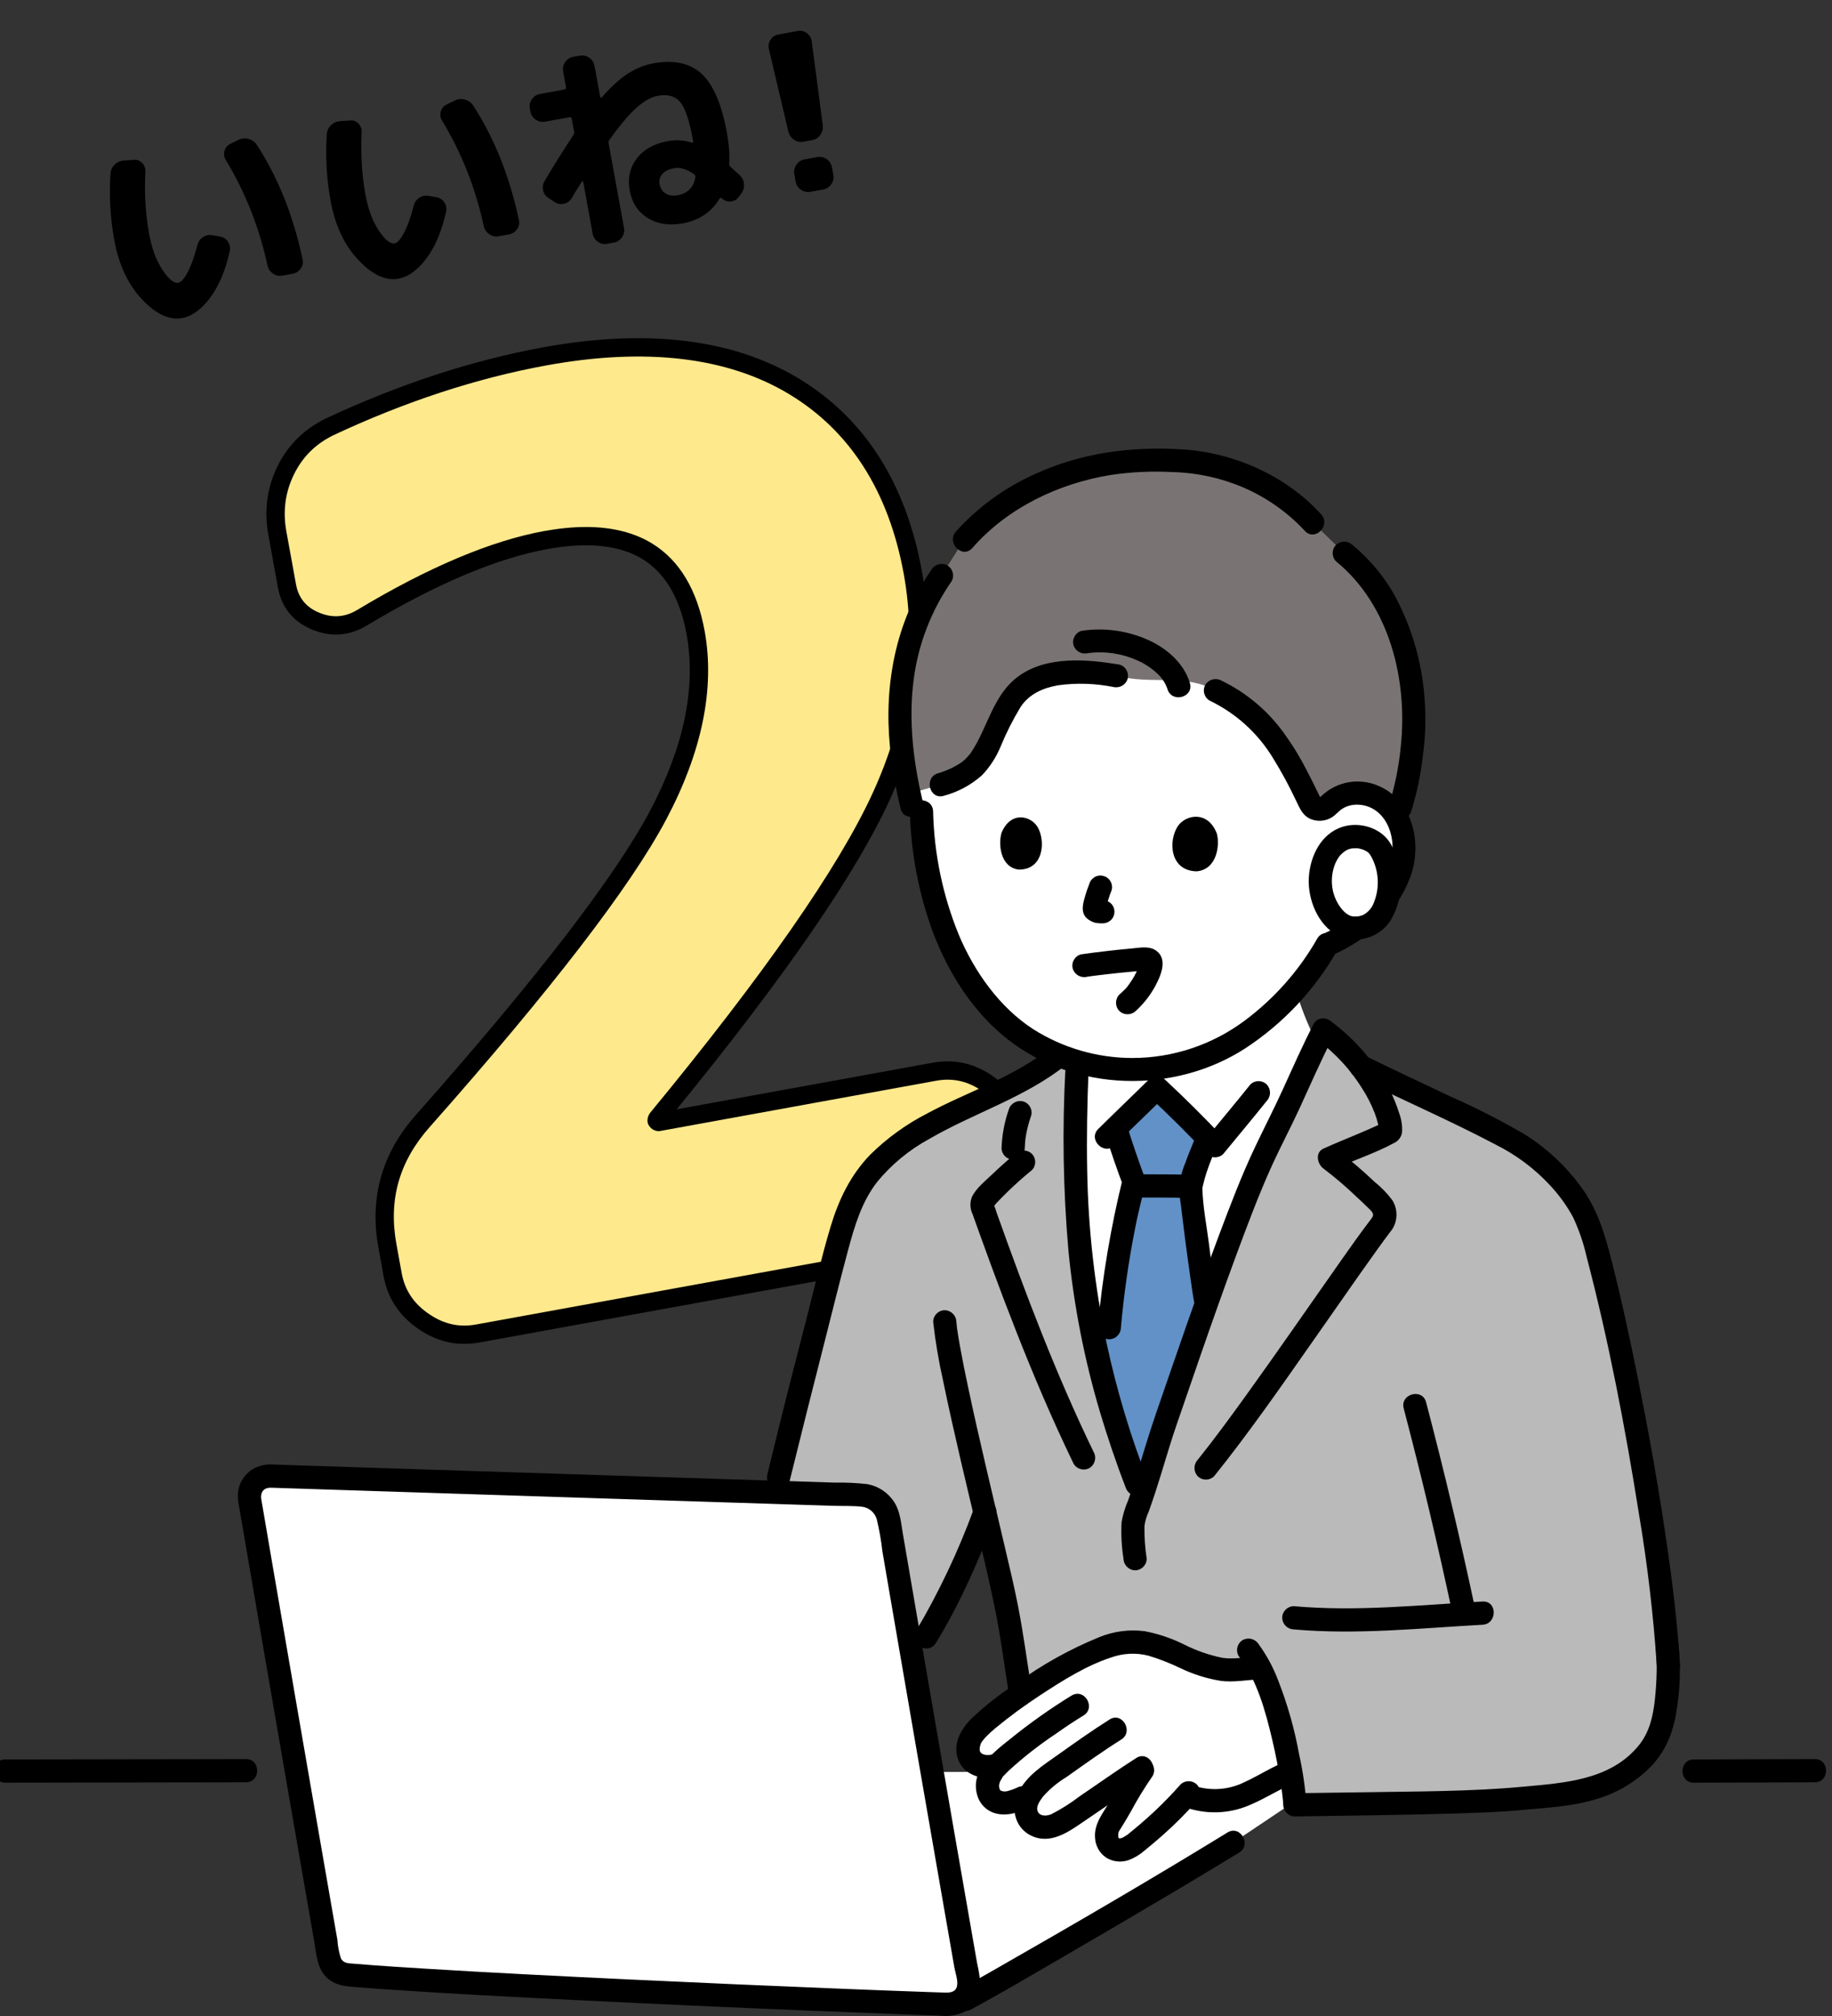 <svg width="100" height="110" viewBox="0 0 100 110" fill="none" xmlns="http://www.w3.org/2000/svg">
<rect x="0" y="0" width="100" height="110" fill="#333333" stroke="none"/>
<g clip-path="url(#clip0_180_4144)">
<path d="M9.939 17.354C9.24 17.483 8.507 17.139 7.746 16.327C6.985 15.515 6.482 14.442 6.24 13.112C6.021 11.909 5.951 10.698 6.031 9.479C6.043 9.282 6.121 9.114 6.263 8.979C6.404 8.844 6.575 8.77 6.777 8.758L7.308 8.721C7.484 8.707 7.634 8.762 7.759 8.891C7.884 9.018 7.943 9.172 7.935 9.352C7.876 10.557 7.947 11.696 8.14 12.766C8.285 13.561 8.529 14.215 8.87 14.727C9.21 15.237 9.499 15.471 9.735 15.428C9.883 15.401 10.055 15.209 10.245 14.854C10.436 14.497 10.612 14.002 10.774 13.374C10.823 13.186 10.924 13.042 11.081 12.938C11.237 12.836 11.407 12.801 11.593 12.834L11.995 12.906C12.188 12.937 12.337 13.029 12.442 13.185C12.547 13.339 12.581 13.509 12.542 13.697C12.31 14.748 11.954 15.595 11.474 16.24C10.994 16.883 10.482 17.257 9.939 17.354ZM14.603 14.493C14.15 12.405 13.388 10.483 12.322 8.725C12.228 8.571 12.207 8.407 12.256 8.231C12.305 8.055 12.412 7.928 12.576 7.848L13.014 7.635C13.186 7.547 13.366 7.528 13.559 7.578C13.75 7.629 13.903 7.732 14.012 7.892C15.176 9.681 16.01 11.769 16.518 14.156C16.559 14.338 16.524 14.504 16.414 14.656C16.303 14.812 16.156 14.906 15.976 14.937L15.41 15.041C15.228 15.074 15.06 15.037 14.902 14.926C14.742 14.819 14.642 14.672 14.603 14.492V14.493Z" fill="black"/>
<path d="M21.746 15.207C21.045 15.334 20.314 14.99 19.553 14.178C18.792 13.366 18.289 12.295 18.047 10.965C17.828 9.76 17.758 8.549 17.838 7.33C17.85 7.133 17.926 6.967 18.068 6.832C18.211 6.695 18.382 6.621 18.584 6.609L19.115 6.574C19.291 6.558 19.441 6.615 19.566 6.742C19.689 6.869 19.75 7.023 19.74 7.205C19.683 8.408 19.752 9.547 19.947 10.617C20.092 11.412 20.334 12.066 20.676 12.578C21.018 13.088 21.307 13.322 21.543 13.279C21.691 13.252 21.861 13.06 22.053 12.705C22.245 12.35 22.42 11.855 22.582 11.225C22.631 11.037 22.732 10.893 22.889 10.791C23.045 10.687 23.215 10.652 23.401 10.686L23.803 10.758C23.996 10.789 24.145 10.881 24.25 11.037C24.355 11.191 24.389 11.363 24.35 11.549C24.118 12.6 23.762 13.447 23.282 14.092C22.802 14.737 22.289 15.108 21.746 15.207ZM26.408 12.346C25.955 10.256 25.195 8.334 24.127 6.576C24.035 6.424 24.012 6.258 24.063 6.082C24.112 5.906 24.219 5.779 24.383 5.699L24.821 5.488C24.993 5.4 25.173 5.379 25.366 5.431C25.557 5.48 25.708 5.585 25.819 5.743C26.983 7.532 27.817 9.622 28.325 12.009C28.366 12.189 28.331 12.355 28.221 12.509C28.11 12.663 27.963 12.757 27.783 12.79L27.217 12.892C27.035 12.925 26.865 12.888 26.709 12.777C26.549 12.67 26.449 12.524 26.408 12.346Z" fill="black"/>
<path d="M29.718 9.891C30.265 8.969 30.793 8.129 31.297 7.37C31.335 7.315 31.349 7.257 31.337 7.192L31.209 6.485C31.197 6.413 31.154 6.383 31.081 6.397L29.75 6.639C29.567 6.672 29.399 6.633 29.239 6.524C29.081 6.415 28.985 6.27 28.953 6.09L28.922 5.912C28.889 5.73 28.927 5.562 29.037 5.408C29.148 5.254 29.293 5.16 29.474 5.127L30.808 4.885C30.878 4.873 30.909 4.83 30.896 4.76L30.738 3.899C30.707 3.717 30.742 3.549 30.848 3.391C30.953 3.233 31.098 3.137 31.277 3.104L31.654 3.036C31.837 3.003 32.007 3.042 32.164 3.151C32.322 3.262 32.419 3.407 32.452 3.587L32.761 5.286C32.764 5.304 32.775 5.315 32.791 5.325C32.809 5.335 32.825 5.333 32.84 5.323C33.358 4.731 33.84 4.294 34.283 4.011C34.728 3.726 35.191 3.54 35.67 3.454C36.779 3.251 37.654 3.442 38.294 4.024C38.932 4.608 39.395 5.69 39.684 7.272C39.795 7.885 39.834 8.444 39.806 8.946C39.801 9.012 39.824 9.065 39.87 9.104C40.133 9.342 40.303 9.493 40.382 9.559C40.52 9.698 40.596 9.86 40.611 10.049C40.624 10.238 40.574 10.412 40.455 10.57L40.318 10.754C40.214 10.895 40.069 10.975 39.886 10.992C39.702 11.008 39.544 10.955 39.416 10.832L39.401 10.811C39.359 10.77 39.316 10.782 39.273 10.848C38.828 11.578 38.157 12.026 37.26 12.19C36.52 12.325 35.885 12.225 35.353 11.895C34.821 11.565 34.495 11.065 34.373 10.397C34.252 9.729 34.38 9.145 34.757 8.651C35.133 8.155 35.697 7.839 36.444 7.702C36.901 7.62 37.34 7.645 37.764 7.78C37.782 7.794 37.8 7.792 37.818 7.776C37.837 7.76 37.84 7.741 37.837 7.717L37.818 7.612C37.629 6.565 37.395 5.882 37.124 5.561C36.849 5.241 36.441 5.129 35.898 5.229C35.55 5.291 35.172 5.502 34.763 5.862C34.352 6.222 33.852 6.811 33.261 7.635C33.221 7.692 33.209 7.75 33.221 7.813L34.063 12.442C34.096 12.622 34.057 12.792 33.949 12.95C33.837 13.108 33.693 13.204 33.511 13.237L33.133 13.305C32.953 13.338 32.785 13.299 32.632 13.19C32.477 13.079 32.383 12.934 32.35 12.752L31.834 9.92C31.832 9.902 31.823 9.893 31.805 9.887C31.788 9.883 31.774 9.889 31.761 9.908C31.709 9.99 31.622 10.133 31.494 10.334C31.369 10.535 31.271 10.697 31.206 10.814C31.111 10.97 30.974 11.07 30.79 11.115C30.608 11.16 30.438 11.133 30.282 11.031L29.962 10.82C29.797 10.72 29.692 10.58 29.649 10.402C29.605 10.222 29.628 10.052 29.72 9.89L29.718 9.891ZM37.959 9.659C37.965 9.61 37.944 9.561 37.897 9.513C37.495 9.228 37.127 9.117 36.797 9.177C36.505 9.23 36.291 9.335 36.154 9.493C36.014 9.653 35.965 9.839 36.005 10.052C36.047 10.279 36.156 10.448 36.336 10.558C36.514 10.669 36.728 10.701 36.98 10.656C37.539 10.554 37.865 10.222 37.959 9.66L37.959 9.659Z" fill="black"/>
<path d="M43.854 7.732C43.665 7.767 43.493 7.73 43.34 7.625C43.188 7.518 43.084 7.373 43.035 7.186L41.969 2.672C41.928 2.492 41.959 2.324 42.061 2.168C42.163 2.01 42.303 1.916 42.485 1.883L43.547 1.69C43.729 1.657 43.893 1.696 44.043 1.807C44.193 1.918 44.281 2.065 44.307 2.246L44.912 6.844C44.93 7.037 44.885 7.209 44.775 7.364C44.664 7.518 44.513 7.614 44.326 7.647L43.853 7.733L43.854 7.732ZM44.616 8.57C44.798 8.537 44.968 8.574 45.126 8.685C45.282 8.792 45.378 8.939 45.411 9.121L45.489 9.545C45.52 9.727 45.483 9.897 45.374 10.055C45.265 10.211 45.12 10.307 44.938 10.34L44.231 10.469C44.049 10.502 43.879 10.463 43.721 10.356C43.563 10.247 43.467 10.1 43.434 9.918L43.356 9.494C43.325 9.312 43.362 9.142 43.473 8.986C43.58 8.826 43.727 8.732 43.909 8.699L44.616 8.57Z" fill="black"/>
<path d="M26.072 72.76C25.015 72.953 24.027 72.731 23.105 72.09C22.181 71.453 21.625 70.606 21.431 69.549L21.144 67.967C20.675 65.395 21.33 63.117 23.103 61.135C29.714 53.67 33.98 48.127 35.908 44.504C37.834 40.881 38.521 37.553 37.97 34.524C37.2 30.299 34.476 28.614 29.792 29.467C26.944 29.985 23.597 31.399 19.749 33.711C18.935 34.193 18.093 34.25 17.22 33.887C16.349 33.524 15.827 32.883 15.661 31.965L15.134 29.072C14.917 27.879 15.068 26.748 15.585 25.681C16.102 24.614 16.907 23.818 17.995 23.286C21.972 21.425 25.891 20.143 29.747 19.44C35.302 18.43 39.823 18.971 43.311 21.063C46.797 23.157 48.967 26.543 49.821 31.227C50.555 35.268 49.981 39.344 48.096 43.459C46.213 47.572 42.143 53.424 35.887 61.012C35.848 61.067 35.834 61.117 35.842 61.162C35.85 61.209 35.877 61.226 35.924 61.219L51.006 58.475C52.063 58.284 53.039 58.508 53.94 59.151C54.84 59.796 55.385 60.643 55.579 61.7L55.866 63.284C56.059 64.341 55.846 65.327 55.231 66.245C54.616 67.165 53.78 67.718 52.723 67.911L26.071 72.759L26.072 72.76Z" fill="#FFE98D"/>
<path d="M25.348 73.327C24.459 73.327 23.612 73.051 22.821 72.5C21.792 71.791 21.158 70.828 20.94 69.639L20.653 68.056C20.158 65.338 20.857 62.897 22.731 60.802C29.279 53.409 33.564 47.846 35.467 44.269C37.329 40.765 38.007 37.516 37.479 34.614C37.123 32.656 36.318 31.278 35.087 30.516C33.839 29.745 32.09 29.556 29.883 29.959C27.107 30.463 23.784 31.87 20.008 34.14C19.054 34.705 18.054 34.774 17.029 34.349C15.993 33.916 15.368 33.145 15.171 32.054L14.644 29.162C14.409 27.867 14.575 26.622 15.137 25.463C15.701 24.302 16.59 23.418 17.778 22.838C21.779 20.965 25.774 19.658 29.66 18.949C35.309 17.922 39.992 18.488 43.571 20.636C47.171 22.797 49.439 26.331 50.316 31.139C51.065 35.264 50.472 39.48 48.554 43.669C46.729 47.655 42.822 53.325 36.935 60.529L50.919 57.984C52.107 57.77 53.224 58.025 54.232 58.745C55.237 59.465 55.856 60.429 56.073 61.611L56.36 63.196C56.576 64.377 56.337 65.497 55.648 66.524C54.96 67.553 54.006 68.185 52.815 68.404L26.163 73.252C25.889 73.302 25.616 73.327 25.349 73.327H25.348ZM31.978 28.754C33.414 28.754 34.631 29.059 35.613 29.666C37.095 30.582 38.053 32.187 38.464 34.434C39.032 37.564 38.321 41.031 36.351 44.739C34.411 48.386 30.08 54.014 23.479 61.467C21.796 63.349 21.195 65.446 21.638 67.878L21.925 69.461C22.095 70.391 22.574 71.117 23.391 71.679C24.207 72.248 25.057 72.44 25.984 72.269L52.636 67.421C53.565 67.251 54.279 66.776 54.818 65.969C55.365 65.155 55.547 64.307 55.377 63.376L55.09 61.791C54.92 60.86 54.449 60.131 53.652 59.56C52.86 58.997 52.026 58.801 51.098 58.97L36.017 61.714C35.888 61.742 35.708 61.68 35.598 61.603C35.489 61.526 35.374 61.379 35.352 61.248C35.322 61.073 35.368 60.887 35.483 60.725C41.705 53.178 45.789 47.309 47.644 43.255C49.476 39.255 50.044 35.239 49.332 31.32C48.51 26.807 46.398 23.502 43.057 21.495C39.693 19.476 35.244 18.952 29.84 19.935C26.038 20.628 22.125 21.909 18.21 23.742C17.221 24.224 16.508 24.932 16.038 25.902C15.569 26.866 15.433 27.903 15.629 28.984L16.156 31.877C16.291 32.623 16.703 33.13 17.415 33.427C18.142 33.731 18.823 33.684 19.497 33.282C23.374 30.952 26.809 29.503 29.705 28.976C30.515 28.829 31.273 28.755 31.979 28.755L31.978 28.754Z" fill="black"/>
<path d="M72.639 43.823C73.365 43.114 74.613 43.112 75.441 43.699C76.257 44.333 76.707 45.329 76.643 46.361C76.567 47.38 76.191 48.354 75.561 49.159C74.753 50.223 73.674 51.049 72.437 51.552C71.679 52.894 70.711 54.106 69.57 55.142C68.294 56.385 66.75 57.32 65.057 57.875C63.11 58.481 61.031 58.523 59.061 57.995C58 57.718 56.988 57.279 56.062 56.694C54.995 55.981 54.071 55.074 53.337 54.021C52.417 52.769 51.712 51.372 51.252 49.888C50.815 48.543 50.526 47.155 50.391 45.748C50.302 44.974 50.264 44.316 50.247 43.831C50.247 43.831 48.987 35.649 59.857 35.097C72.313 34.466 72.641 43.824 72.641 43.824L72.639 43.823Z" fill="white"/>
<path d="M72.638 43.823C73.365 43.114 74.612 43.112 75.441 43.699C75.767 43.934 76.037 44.24 76.23 44.594C76.817 43.301 77.194 40.536 77.177 39.303C77.136 36.159 76.2 32.454 73.371 30.18L71.668 28.517C69.831 26.573 67.338 25.378 64.672 25.163C62.233 25.003 58.62 25.024 54.889 27.486C54.039 28.024 53.276 28.688 52.626 29.455L51.394 31.4C49.176 34.571 48.577 38.517 49.623 43.314C50.444 43.076 51.358 42.809 51.358 42.809C53.66 42.102 53.712 41.047 54.612 39.257C54.922 38.643 55.222 38.001 55.812 37.526C57.066 36.511 59.169 36.574 60.94 36.875C62.876 37.374 64.695 36.737 66.343 37.68C66.968 37.955 67.547 38.324 68.059 38.776C69.591 40.03 70.433 41.566 71.534 43.87C71.695 44.152 72.052 44.251 72.335 44.091C72.401 44.053 72.46 44.003 72.507 43.942" fill="#797473"/>
<path d="M91.068 90.873C90.701 84.317 88.545 73.537 87.309 68.765C87 67.572 86.694 66.368 85.971 65.371C85.002 63.945 83.687 62.788 82.149 62.008C80.083 60.902 76.763 59.421 74.287 58.195C74.275 58.178 74.261 58.16 74.247 58.142C73.672 57.408 72.998 56.758 72.244 56.209C71.365 57.886 70.372 60.337 69.289 62.432C67.654 65.596 64.456 75.152 63.628 77.53C63.186 78.801 62.849 80.073 62.371 81.503L62.054 80.989C61.271 78.96 60.614 76.884 60.085 74.774C59.467 72.233 59.053 69.647 58.849 67.04C58.66 64.005 58.645 60.962 58.806 57.925C58.449 57.821 58.12 57.706 57.824 57.589C54.569 60.269 49.208 60.932 46.87 64.853C46.313 65.79 46.009 66.856 45.716 67.907C45.501 68.678 43.806 75.4 43.592 76.168L42.295 81.43C44.275 81.493 45.911 81.544 46.993 81.576C47.746 81.599 48.378 82.15 48.504 82.892C48.923 85.344 49.349 87.828 49.792 90.4C51.184 88.678 52.913 84.718 53.757 82.525C54.388 85.2 54.938 87.525 55.057 88.346C55.224 89.483 55.522 91.257 55.712 92.458H69.391C70.053 94.408 70.486 96.429 70.682 98.479C72.011 98.459 80.771 98.362 82.775 98.158C84.356 97.997 85.978 97.961 87.46 97.387C88.942 96.813 90.295 95.677 90.721 94.146C91.044 92.708 91.137 91.227 90.996 89.76" fill="#BABABA"/>
<path d="M67.956 56.453C67.068 57.072 66.09 57.551 65.056 57.874C63.109 58.48 61.03 58.522 59.06 57.994C58.974 57.971 58.889 57.948 58.806 57.923C58.646 60.96 58.661 64.004 58.85 67.039C59.054 69.647 59.466 72.233 60.084 74.775C60.613 76.885 61.27 78.96 62.053 80.99L62.335 81.611C62.833 80.138 63.175 78.833 63.628 77.531C64.456 75.153 67.653 65.597 69.289 62.433C70.232 60.609 71.106 58.516 71.895 56.899C71.863 56.854 71.835 56.806 71.81 56.757C71.364 55.864 70.999 54.933 70.718 53.975C70.358 54.386 69.975 54.775 69.57 55.142C69.062 55.614 68.523 56.052 67.957 56.452L67.956 56.453Z" fill="white"/>
<path d="M63.696 59.875C63.515 59.703 63.332 59.531 63.149 59.361C62.35 60.153 61.665 60.804 60.908 61.546L60.977 61.805C61.211 62.558 61.642 63.794 61.896 64.475C61.696 65.325 61.454 66.255 61.315 67.049C60.965 68.833 60.711 70.634 60.552 72.445L59.606 72.542C59.75 73.268 59.91 74.007 60.085 74.775C60.614 76.885 61.271 78.96 62.054 80.99L62.318 81.668C62.826 80.171 63.171 78.85 63.631 77.532C64.005 76.457 64.864 73.916 65.843 71.16L65.832 71.067C65.617 70.031 64.993 65.105 64.995 64.779C65.21 63.728 65.48 63.195 65.919 62.09C65.196 61.335 64.455 60.596 63.696 59.875Z" fill="#6191C7"/>
<path d="M0.289 97.269C1.757 97.269 3.226 97.267 4.694 97.262L11.658 97.251C12.248 97.251 12.837 97.251 13.426 97.248C14.241 97.248 14.243 95.981 13.426 95.981C11.908 95.981 10.39 95.983 8.872 95.988L1.949 95.999C1.395 95.999 0.841 95.999 0.286 96.002C-0.529 96.002 -0.531 97.269 0.286 97.269H0.289Z" fill="black"/>
<path d="M50.879 96.688C51.492 100.229 52.146 103.987 52.862 108.086L53.035 108.904C55.394 107.598 63.326 102.987 67.322 100.534C67.322 100.534 69.09 99.346 70.669 98.29C70.64 97.955 70.566 97.358 70.439 96.623L50.879 96.687V96.688Z" fill="white"/>
<path d="M53.906 97.506C53.906 97.475 53.904 97.445 53.906 97.415C53.913 97.112 54.028 96.822 54.23 96.597L54.464 96.3L54.16 96.364C53.707 96.473 53.233 96.297 52.962 95.918C52.74 95.591 52.88 95.039 52.978 94.841C53.138 94.574 53.336 94.332 53.567 94.123C53.834 93.859 54.99 92.975 55.291 92.756C56.491 91.88 57.76 91.102 59.084 90.428C60.158 89.882 61.362 89.396 62.536 89.649C64.035 89.974 64.762 90.636 66.25 91C67.298 91.258 67.886 91.02 68.768 90.997C69.633 92.664 70.176 95.055 70.455 96.705L70.272 96.76C69.895 96.918 68.943 97.509 67.847 97.963C66.859 98.37 65.75 98.365 64.765 97.95C63.905 98.906 62.965 99.786 61.954 100.582C61.766 100.733 61.143 101.191 60.634 100.76C60.3 100.477 60.378 99.829 60.543 99.577C61.336 98.361 61.673 97.459 62.551 96.338C61.096 97.242 59.697 98.3 58.249 99.218C57.778 99.516 57.385 99.775 56.836 99.679C56.325 99.598 55.958 99.143 55.986 98.627C56.015 98.361 56.112 98.106 56.268 97.888L55.832 98.09C55.566 98.227 55.28 98.322 54.985 98.371C54.679 98.417 54.368 98.325 54.135 98.121C53.994 97.946 53.914 97.731 53.907 97.506H53.906Z" fill="white"/>
<path d="M90.384 89.927C90.371 89.836 90.386 89.953 90.387 89.964C90.391 90.014 90.397 90.063 90.401 90.113C90.41 90.219 90.416 90.327 90.421 90.434C90.432 90.687 90.433 90.941 90.429 91.195C90.42 91.707 90.388 92.22 90.332 92.729C90.234 93.626 90.045 94.497 89.467 95.217C87.926 97.135 85.391 97.281 83.13 97.49C80.24 97.757 77.316 97.744 74.416 97.792C73.171 97.812 71.926 97.828 70.68 97.845L71.313 98.478C71.25 97.559 71.118 96.645 70.917 95.746C70.667 94.359 70.282 92.999 69.768 91.687C69.503 90.984 69.145 90.32 68.703 89.713C68.519 89.42 68.14 89.321 67.836 89.486C67.536 89.664 67.435 90.05 67.609 90.353C68.62 91.663 69.078 93.368 69.452 94.955C69.631 95.714 69.781 96.478 69.901 97.25C69.925 97.404 69.948 97.558 69.969 97.712C69.947 97.549 69.976 97.767 69.98 97.797C69.988 97.857 69.995 97.918 70.002 97.978C70.021 98.145 70.039 98.312 70.046 98.479C70.052 98.827 70.332 99.107 70.679 99.112C73.52 99.071 76.361 99.036 79.201 98.956C80.512 98.919 81.822 98.877 83.128 98.756C84.483 98.631 85.869 98.563 87.177 98.153C88.316 97.814 89.347 97.186 90.17 96.33C91.015 95.418 91.386 94.344 91.547 93.133C91.726 91.96 91.745 90.768 91.603 89.59C91.508 89.254 91.161 89.057 90.824 89.147C90.493 89.248 90.298 89.59 90.382 89.926L90.384 89.927Z" fill="black"/>
<path d="M50.937 72.124C51.057 73.201 51.239 74.271 51.477 75.328C51.779 76.797 52.111 78.258 52.45 79.719C53.062 82.365 53.736 85.001 54.286 87.66C54.627 89.299 54.837 90.971 55.099 92.624C55.194 92.96 55.541 93.157 55.879 93.066C56.211 92.966 56.406 92.623 56.321 92.287C56.075 90.739 55.871 89.174 55.571 87.636C55.364 86.578 55.111 85.528 54.865 84.478C54.175 81.522 53.453 78.57 52.825 75.599C52.678 74.91 52.538 74.219 52.413 73.525C52.361 73.245 52.315 72.965 52.272 72.684C52.263 72.624 52.255 72.564 52.245 72.504C52.23 72.4 52.26 72.625 52.239 72.461C52.227 72.348 52.214 72.236 52.203 72.123C52.194 71.777 51.916 71.499 51.569 71.49C51.221 71.492 50.938 71.776 50.937 72.124Z" fill="black"/>
<path d="M51.083 89.649C52.428 87.467 53.455 85.062 54.375 82.675C54.465 82.338 54.268 81.991 53.933 81.896C53.597 81.811 53.253 82.006 53.154 82.338C52.305 84.654 51.246 86.887 49.99 89.01C49.561 89.706 50.656 90.343 51.084 89.65L51.083 89.649Z" fill="black"/>
<path d="M70.622 88.906C74.038 89.212 77.511 88.84 80.926 88.652C81.737 88.607 81.742 87.34 80.926 87.385C77.513 87.573 74.039 87.945 70.622 87.639C70.273 87.641 69.991 87.924 69.989 88.272C69.996 88.619 70.276 88.899 70.622 88.906Z" fill="black"/>
<path d="M53.991 95.756C53.855 95.775 53.717 95.75 53.597 95.684C53.421 95.564 53.47 95.365 53.523 95.183C53.562 95.051 53.539 95.133 53.523 95.164C53.551 95.107 53.583 95.052 53.62 95C53.702 94.892 53.792 94.791 53.89 94.697C54.02 94.565 54.157 94.44 54.3 94.322C55.097 93.662 55.931 93.049 56.797 92.484C57.993 91.703 59.291 90.88 60.657 90.436C61.315 90.2 62.03 90.168 62.706 90.345C63.296 90.525 63.871 90.75 64.427 91.018C65.124 91.354 65.867 91.589 66.631 91.713C67.344 91.807 68.033 91.662 68.745 91.634C69.557 91.602 69.562 90.335 68.745 90.367C68.07 90.393 67.39 90.561 66.715 90.455C65.99 90.306 65.287 90.061 64.627 89.727C63.946 89.388 63.222 89.145 62.475 89.002C61.631 88.896 60.775 89.01 59.988 89.334C58.382 89.991 56.862 90.84 55.46 91.863C54.58 92.431 53.754 93.08 52.995 93.802C52.447 94.366 52.022 95.126 52.277 95.938C52.55 96.807 53.508 97.126 54.329 96.979C54.664 96.883 54.861 96.537 54.771 96.2C54.672 95.868 54.328 95.673 53.992 95.758L53.991 95.756Z" fill="black"/>
<path d="M58.496 92.512C57.326 93.232 56.203 94.026 55.136 94.89C54.212 95.623 52.939 96.601 53.345 97.959C53.493 98.483 53.928 98.876 54.464 98.972C55.066 99.085 55.609 98.885 56.15 98.637C56.45 98.459 56.551 98.073 56.377 97.77C56.195 97.475 55.813 97.375 55.51 97.543C55.357 97.616 55.198 97.674 55.035 97.717C54.936 97.749 54.83 97.756 54.728 97.736C54.7 97.73 54.568 97.676 54.611 97.698C54.647 97.716 54.588 97.672 54.577 97.649C54.535 97.551 54.524 97.442 54.545 97.337C54.537 97.395 54.57 97.248 54.577 97.227C54.562 97.269 54.633 97.121 54.656 97.088C54.691 97.033 54.765 96.875 54.828 96.841C54.791 96.861 54.724 96.962 54.802 96.88C54.828 96.851 54.855 96.821 54.883 96.792C54.944 96.728 55.007 96.666 55.071 96.605C55.874 95.872 56.732 95.202 57.637 94.599C58.128 94.254 58.625 93.916 59.139 93.607C59.837 93.188 59.201 92.092 58.499 92.513H58.497L58.496 92.512Z" fill="black"/>
<path d="M60.567 93.822C59.61 94.424 58.689 95.078 57.768 95.733C56.929 96.33 56.016 96.887 55.561 97.856C55.128 98.776 55.457 99.873 56.458 100.233C57.535 100.62 58.53 99.803 59.37 99.242C60.471 98.505 61.544 97.728 62.662 97.017C63.348 96.581 62.713 95.484 62.022 95.923C60.972 96.591 59.961 97.317 58.929 98.014C58.445 98.386 57.927 98.713 57.383 98.991C57.141 99.094 56.787 99.109 56.662 98.874C56.521 98.61 56.718 98.316 56.924 98.04C57.294 97.617 57.728 97.254 58.21 96.965C59.197 96.265 60.18 95.559 61.205 94.915C61.893 94.482 61.258 93.384 60.566 93.821L60.567 93.822Z" fill="black"/>
<path d="M61.816 96.269C61.375 96.905 60.97 97.567 60.605 98.25C60.244 98.885 59.712 99.488 59.773 100.264C59.789 100.701 60.011 101.105 60.371 101.353C60.74 101.586 61.196 101.638 61.609 101.493C61.923 101.375 62.213 101.202 62.465 100.98C62.793 100.716 63.115 100.445 63.431 100.167C64.103 99.574 64.738 98.939 65.331 98.267C65.57 98.016 65.57 97.622 65.331 97.371C65.082 97.127 64.684 97.127 64.435 97.371C63.983 97.883 63.508 98.374 63.01 98.841C62.751 99.083 62.487 99.319 62.217 99.549C62.087 99.66 61.955 99.77 61.823 99.879C61.75 99.939 61.677 99.999 61.603 100.058C61.573 100.087 61.541 100.113 61.507 100.135C61.547 100.115 61.632 100.046 61.541 100.109C61.455 100.167 61.367 100.221 61.275 100.271C61.181 100.321 61.328 100.269 61.22 100.289C61.183 100.296 61.146 100.31 61.109 100.315C61.198 100.3 61.132 100.326 61.104 100.307C61.11 100.311 61.243 100.358 61.096 100.305C61.093 100.305 61.006 100.265 61.054 100.291C61.126 100.329 61.014 100.217 61.084 100.33C61.045 100.268 61.049 100.211 61.061 100.299C61.053 100.274 61.046 100.249 61.041 100.224C61.031 100.177 61.032 100.19 61.043 100.263L61.039 100.21C61.039 100.157 61.039 100.104 61.041 100.052C61.043 99.932 61.044 100.044 61.038 100.068C61.044 100.044 61.047 100.02 61.054 99.997C61.061 99.974 61.068 99.951 61.073 99.929C61.096 99.823 61.07 99.939 61.056 99.961C61.099 99.892 61.14 99.822 61.184 99.754C61.371 99.46 61.548 99.159 61.72 98.857C62.08 98.185 62.478 97.534 62.913 96.908C63.087 96.606 62.986 96.219 62.686 96.041C62.383 95.873 62.001 95.973 61.819 96.268H61.817L61.816 96.269Z" fill="black"/>
<path d="M64.97 98.7C66.073 99.016 67.253 98.93 68.298 98.454C69.085 98.117 69.807 97.647 70.591 97.308C70.891 97.129 70.992 96.743 70.818 96.441C70.636 96.145 70.255 96.046 69.951 96.213C69.256 96.514 68.61 96.93 67.919 97.245C67.107 97.644 66.175 97.728 65.306 97.477C64.523 97.243 64.188 98.466 64.969 98.698L64.97 98.7Z" fill="black"/>
<path d="M13.623 81.811C14.895 89.257 16.237 97.019 17.95 106.847C18.034 107.334 18.435 107.704 18.927 107.749C24.834 108.275 44.81 109.14 51.756 109.364C52.357 109.384 52.861 108.912 52.881 108.311C52.883 108.236 52.878 108.161 52.865 108.086C51.155 98.298 49.797 90.441 48.508 82.892C48.382 82.149 47.75 81.599 46.997 81.576C41.3 81.404 20.246 80.719 14.731 80.541C14.131 80.521 13.629 80.991 13.609 81.59C13.607 81.664 13.611 81.738 13.623 81.811Z" fill="white"/>
<path d="M13.012 81.978C13.88 87.054 14.754 92.129 15.633 97.203C16.14 100.13 16.649 103.056 17.16 105.983C17.28 106.678 17.311 107.435 17.872 107.939C18.27 108.297 18.744 108.366 19.253 108.409C19.838 108.458 20.425 108.501 21.012 108.541C24.575 108.789 28.145 108.969 31.715 109.145C35.849 109.349 39.983 109.536 44.117 109.705C45.837 109.775 47.557 109.843 49.279 109.908C49.962 109.933 50.645 109.957 51.33 109.981C51.781 110.038 52.239 109.964 52.65 109.767C53.185 109.454 53.514 108.88 53.514 108.259C53.484 107.882 53.426 107.507 53.339 107.139L53.127 105.928C52.993 105.16 52.859 104.391 52.725 103.623C52.477 102.191 52.227 100.76 51.978 99.328C51.511 96.634 51.044 93.939 50.58 91.244C50.145 88.722 49.712 86.199 49.281 83.675C49.181 83.093 49.141 82.471 48.813 81.963C48.481 81.444 47.949 81.088 47.343 80.979C46.76 80.913 46.172 80.886 45.586 80.897C42.306 80.795 39.026 80.691 35.748 80.584C31.765 80.456 27.784 80.327 23.802 80.199C20.869 80.104 17.934 80.009 15.001 79.914C14.562 79.866 14.121 79.964 13.745 80.192C13.213 80.549 12.922 81.171 12.992 81.808C13.002 82.153 13.28 82.431 13.624 82.441C13.973 82.439 14.255 82.156 14.258 81.808C14.207 81.412 14.393 81.165 14.799 81.175C15.024 81.18 15.252 81.19 15.477 81.197L17.197 81.253L21.744 81.4C25.524 81.522 29.305 81.644 33.084 81.766C36.593 81.879 40.102 81.991 43.609 82.103L45.511 82.163C46.016 82.179 46.538 82.155 47.039 82.211C47.422 82.251 47.743 82.517 47.855 82.885C47.998 83.472 48.102 84.068 48.169 84.668C48.373 85.857 48.577 87.047 48.782 88.236C49.69 93.52 50.603 98.803 51.525 104.085C51.651 104.812 51.779 105.539 51.906 106.267C51.968 106.628 52.032 106.989 52.094 107.349C52.148 107.649 52.297 108.043 52.243 108.347C52.182 108.697 51.87 108.733 51.569 108.723C51.276 108.714 50.98 108.704 50.687 108.693C49.167 108.64 47.65 108.583 46.132 108.521C42.215 108.364 38.3 108.193 34.386 108.008C30.645 107.831 26.905 107.645 23.168 107.415C21.875 107.336 20.584 107.253 19.294 107.145C19.03 107.123 18.744 107.131 18.608 106.853C18.502 106.524 18.436 106.184 18.416 105.839L18.215 104.693C17.963 103.244 17.712 101.795 17.459 100.347C16.576 95.254 15.695 90.16 14.82 85.065C14.624 83.924 14.43 82.783 14.235 81.642C14.139 81.306 13.793 81.109 13.456 81.199C13.123 81.299 12.928 81.642 13.014 81.979L13.012 81.978Z" fill="black"/>
<path d="M67.003 99.987C62.841 102.541 58.616 104.999 54.375 107.42C53.702 107.804 53.029 108.192 52.347 108.558C51.629 108.944 52.268 110.038 52.986 109.652C54.517 108.829 56.016 107.942 57.521 107.071C59.799 105.751 62.07 104.419 64.333 103.075C65.439 102.417 66.542 101.752 67.642 101.081C68.336 100.655 67.7 99.559 67.003 99.987Z" fill="black"/>
<path d="M92.454 97.269C94.336 97.269 96.218 97.256 98.099 97.251C98.42 97.25 98.741 97.249 99.062 97.248C99.877 97.248 99.879 95.981 99.062 95.981C97.144 95.981 95.227 95.993 93.308 95.999C93.023 95.999 92.737 96.001 92.452 96.002C91.637 96.002 91.635 97.269 92.452 97.269H92.454Z" fill="black"/>
<path d="M50.847 31.08C48.886 33.907 48.247 37.357 48.578 40.744C48.693 41.88 48.887 43.008 49.159 44.117C49.35 44.909 50.572 44.574 50.381 43.78C49.851 41.589 49.58 39.305 49.876 37.057C50.128 35.138 50.836 33.308 51.941 31.719C52.114 31.417 52.013 31.031 51.714 30.852C51.411 30.683 51.028 30.784 50.847 31.08Z" fill="black"/>
<path d="M77.034 44.265C77.344 43.263 77.558 42.234 77.673 41.191C77.795 40.297 77.832 39.393 77.783 38.492C77.691 36.4 77.129 34.355 76.14 32.51C75.548 31.448 74.762 30.506 73.823 29.733C73.572 29.495 73.179 29.495 72.927 29.733C72.682 29.981 72.682 30.38 72.927 30.629C75.859 33.017 76.855 37.129 76.458 40.764C76.355 41.838 76.139 42.899 75.814 43.928C75.557 44.704 76.78 45.037 77.036 44.265H77.034Z" fill="black"/>
<path d="M72.117 28.068C70.206 25.956 67.351 24.692 64.529 24.519C61.758 24.349 59.013 24.702 56.475 25.875C54.839 26.606 53.375 27.673 52.178 29.006C51.644 29.618 52.536 30.517 53.074 29.902C54.989 27.711 57.781 26.377 60.631 25.916C61.746 25.75 62.876 25.697 64.002 25.758C65.332 25.79 66.644 26.075 67.867 26.599C69.137 27.146 70.28 27.951 71.222 28.963C71.77 29.57 72.664 28.671 72.118 28.067L72.117 28.068Z" fill="black"/>
<path d="M66.024 38.226C67.457 38.913 68.66 40.002 69.485 41.36C69.949 42.111 70.37 42.887 70.746 43.686C70.936 44.077 71.08 44.462 71.494 44.668C71.991 44.896 72.577 44.785 72.955 44.39C73.564 43.845 72.665 42.951 72.058 43.494C71.94 43.6 72.108 43.478 72.091 43.565C72.119 43.617 72.116 43.611 72.081 43.55L72.032 43.447C71.974 43.331 71.919 43.213 71.863 43.096C71.681 42.721 71.495 42.349 71.301 41.98C70.96 41.315 70.57 40.677 70.134 40.071C69.246 38.813 68.051 37.801 66.664 37.132C66.361 36.966 65.981 37.066 65.797 37.359C65.623 37.661 65.724 38.047 66.024 38.226Z" fill="black"/>
<path d="M73.087 44.27C73.646 43.752 74.566 43.815 75.148 44.267C75.849 44.81 76.098 45.791 75.989 46.639C75.725 48.699 73.92 50.218 72.131 50.999C71.831 51.178 71.729 51.563 71.904 51.867C72.086 52.161 72.467 52.261 72.771 52.093C74.642 51.278 76.232 49.831 76.965 47.897C77.663 46.056 77.144 43.63 75.165 42.846C74.154 42.441 73 42.645 72.192 43.376C71.593 43.931 72.491 44.825 73.088 44.272L73.087 44.27Z" fill="black"/>
<path d="M49.665 44.274C49.721 46.525 50.147 48.751 50.924 50.864C51.761 53.09 53.132 55.251 55.026 56.726C58.69 59.579 64.077 59.709 67.955 57.214C70.034 55.855 71.761 54.021 72.991 51.863C73.396 51.154 72.302 50.515 71.897 51.223C70.907 52.956 69.572 54.467 67.975 55.663C66.193 57.007 64.02 57.731 61.788 57.728C59.88 57.722 58.012 57.177 56.399 56.157C54.556 54.966 53.179 53.01 52.338 51.01C51.462 48.87 50.986 46.587 50.934 44.274C50.908 43.461 49.641 43.457 49.667 44.274H49.665Z" fill="black"/>
<path d="M59.457 48.239C59.368 48.458 59.292 48.681 59.228 48.909C59.117 49.286 58.983 49.761 59.298 50.08C59.367 50.147 59.446 50.204 59.531 50.249C59.617 50.296 59.71 50.332 59.806 50.355C59.935 50.377 60.067 50.386 60.198 50.381C60.366 50.379 60.526 50.313 60.647 50.196C60.894 49.949 60.894 49.548 60.647 49.3C60.526 49.184 60.366 49.118 60.198 49.115C60.129 49.119 60.06 49.118 59.991 49.114L60.159 49.136C60.124 49.13 60.09 49.12 60.057 49.107L60.208 49.171C60.159 49.149 60.113 49.122 60.071 49.089L60.199 49.188C60.199 49.188 60.196 49.185 60.194 49.183L60.293 49.311C60.293 49.311 60.289 49.305 60.287 49.301L60.351 49.452C60.348 49.444 60.346 49.436 60.345 49.428L60.367 49.596C60.365 49.563 60.366 49.529 60.371 49.496L60.349 49.664C60.383 49.46 60.435 49.26 60.504 49.065C60.557 48.9 60.61 48.734 60.678 48.574C60.723 48.409 60.7 48.233 60.614 48.086C60.438 47.784 60.05 47.682 59.747 47.859L59.619 47.958C59.542 48.036 59.485 48.132 59.456 48.238L59.457 48.239Z" fill="black"/>
<path d="M54.672 45.435C54.491 46.002 54.572 47.316 55.605 47.448C56.974 47.466 57.082 45.881 56.638 45.127C56.274 44.509 55.17 44.234 54.672 45.435Z" fill="black"/>
<path d="M66.421 45.483C66.593 46.082 66.445 47.45 65.312 47.543C63.822 47.503 63.776 45.845 64.294 45.076C64.719 44.447 65.933 44.207 66.421 45.482V45.483Z" fill="black"/>
<path d="M61.997 55.161C62.426 54.77 62.787 54.309 63.064 53.797C63.375 53.215 63.785 52.269 63.04 51.827C62.672 51.608 62.163 51.718 61.758 51.754C61.323 51.791 60.889 51.837 60.455 51.888C59.969 51.943 59.483 52.004 58.999 52.075C58.662 52.169 58.465 52.517 58.557 52.855C58.659 53.185 59 53.38 59.336 53.297C59.425 53.285 59.513 53.272 59.602 53.258C59.787 53.233 59.527 53.267 59.648 53.252L59.785 53.234C60.017 53.205 60.249 53.178 60.48 53.151C60.952 53.097 61.424 53.047 61.897 53.008C62.085 52.992 62.273 52.977 62.461 52.968C62.494 52.971 62.526 52.968 62.558 52.964C62.471 52.961 62.389 52.925 62.326 52.864C62.239 52.776 62.196 52.654 62.21 52.531C62.186 52.593 62.168 52.657 62.157 52.722C62.144 52.764 62.129 52.806 62.114 52.849C62.085 52.919 62.082 52.931 62.103 52.885C61.976 53.175 61.817 53.45 61.63 53.706C61.591 53.761 61.552 53.818 61.51 53.87C61.571 53.791 61.452 53.934 61.438 53.95C61.332 54.06 61.214 54.16 61.101 54.267C60.857 54.516 60.857 54.913 61.101 55.163C61.351 55.403 61.747 55.401 61.997 55.161Z" fill="black"/>
<path d="M75.4 46.42C75.737 46.999 75.885 47.669 75.822 48.336C75.813 48.954 75.613 49.553 75.248 50.052C74.821 50.568 74.121 50.769 73.485 50.557C73.175 50.423 72.907 50.209 72.708 49.937C72.12 49.174 71.925 48.18 72.18 47.251C72.314 46.631 72.712 46.1 73.27 45.797C73.874 45.499 74.997 45.62 75.4 46.42Z" fill="white"/>
<path d="M74.851 46.74C75.262 47.498 75.32 48.398 75.011 49.203C74.911 49.51 74.698 49.766 74.414 49.92C74.302 49.98 74.368 49.938 74.395 49.929C74.357 49.942 74.319 49.955 74.28 49.966C74.232 49.979 74.184 49.988 74.136 50C74.038 50.023 74.232 49.994 74.134 50C74.053 50.007 73.971 50.008 73.89 50.005C73.856 50.003 73.822 50 73.788 49.997C73.866 50.006 73.869 50.014 73.792 49.991C73.757 49.98 73.722 49.972 73.686 49.961C73.717 49.971 73.798 50.022 73.664 49.95C73.621 49.927 73.579 49.903 73.537 49.877C73.431 49.809 73.467 49.829 73.491 49.847C73.342 49.728 73.213 49.585 73.11 49.425C72.885 49.091 72.748 48.705 72.71 48.304C72.673 47.906 72.731 47.505 72.878 47.134C72.917 47.03 72.846 47.199 72.893 47.097C72.917 47.044 72.943 46.995 72.97 46.945C73.014 46.864 73.063 46.787 73.117 46.713C73.215 46.599 73.329 46.499 73.455 46.417C73.498 46.391 73.542 46.371 73.585 46.346C73.456 46.419 73.569 46.352 73.611 46.339C73.692 46.313 73.775 46.294 73.86 46.282C73.711 46.304 73.967 46.282 74.016 46.284C74.053 46.284 74.09 46.288 74.127 46.29C74.292 46.295 74.021 46.257 74.182 46.298C74.275 46.322 74.365 46.343 74.456 46.374C74.343 46.335 74.555 46.428 74.586 46.446C74.612 46.461 74.711 46.535 74.62 46.462C74.657 46.492 74.69 46.527 74.726 46.559C74.748 46.579 74.821 46.678 74.757 46.587C74.791 46.637 74.822 46.688 74.849 46.741C75.026 47.043 75.414 47.145 75.716 46.968C76.018 46.791 76.12 46.403 75.943 46.101C75.453 45.185 74.241 44.808 73.274 45.116C72.095 45.494 71.51 46.726 71.442 47.887C71.373 49.058 71.933 50.482 73.026 51.044C74.068 51.54 75.316 51.173 75.924 50.192C76.273 49.593 76.458 48.913 76.459 48.22C76.494 47.479 76.315 46.744 75.944 46.102C75.532 45.399 74.437 46.036 74.85 46.742L74.851 46.74Z" fill="black"/>
<path d="M60.846 62.494C61.757 61.593 62.686 60.71 63.597 59.809H62.701C63.794 60.825 64.852 61.877 65.875 62.965C66.123 63.211 66.523 63.211 66.771 62.965C67.563 61.999 68.367 61.045 69.146 60.07C69.383 59.818 69.383 59.426 69.146 59.174C68.898 58.929 68.499 58.929 68.25 59.174C67.47 60.149 66.666 61.103 65.875 62.069H66.771C65.748 60.982 64.691 59.93 63.597 58.913C63.347 58.672 62.951 58.672 62.701 58.913C61.79 59.814 60.861 60.697 59.95 61.598C59.369 62.172 60.265 63.068 60.846 62.494Z" fill="black"/>
<path d="M60.365 61.973C60.647 62.87 60.956 63.761 61.284 64.643V64.306C60.627 66.981 60.17 69.701 59.918 72.444C59.921 72.793 60.203 73.075 60.551 73.077C60.898 73.07 61.178 72.791 61.184 72.444C61.348 70.597 61.612 68.759 61.976 66.941C62.072 66.448 62.189 65.959 62.306 65.471C62.368 65.215 62.438 64.959 62.491 64.701C62.532 64.465 62.498 64.222 62.394 64.006C62.109 63.222 61.835 62.432 61.586 61.636C61.343 60.861 60.119 61.192 60.364 61.973H60.365Z" fill="black"/>
<path d="M65.228 62.115C65.049 62.558 64.86 62.998 64.702 63.449C64.52 63.877 64.405 64.331 64.361 64.794C64.374 65.12 64.408 65.445 64.462 65.766C64.616 67.072 64.786 68.376 64.972 69.678C65.046 70.197 65.115 70.72 65.22 71.234C65.313 71.571 65.662 71.77 65.999 71.677C66.336 71.584 66.534 71.235 66.441 70.898C66.234 69.886 66.115 68.808 65.988 67.843C65.86 66.865 65.662 65.856 65.632 64.869C65.632 64.849 65.628 64.828 65.628 64.808V64.789C65.62 64.913 65.659 64.701 65.667 64.665C65.722 64.431 65.787 64.199 65.861 63.971C66.03 63.455 66.246 62.956 66.449 62.454C66.54 62.117 66.342 61.77 66.007 61.675C65.671 61.591 65.328 61.786 65.228 62.118V62.115Z" fill="black"/>
<path d="M62.032 65.341C62.944 65.341 63.857 65.339 64.769 65.359C65.119 65.359 65.402 65.075 65.402 64.726C65.402 64.377 65.118 64.093 64.769 64.093C63.857 64.073 62.944 64.075 62.032 64.075C61.682 64.075 61.399 64.359 61.399 64.708C61.399 65.057 61.683 65.341 62.032 65.341Z" fill="black"/>
<path d="M71.925 56.756C72.888 57.468 73.707 58.355 74.341 59.371C74.616 59.796 74.848 60.248 75.033 60.719C75.111 60.923 75.176 61.132 75.226 61.345C75.232 61.368 75.276 61.625 75.262 61.505C75.273 61.601 75.227 61.769 75.294 61.565L75.457 61.285C75.457 61.285 75.63 61.199 75.521 61.236C75.483 61.253 75.446 61.274 75.411 61.296C75.314 61.347 75.213 61.393 75.114 61.439C74.793 61.587 74.467 61.725 74.141 61.863C73.534 62.12 72.869 62.388 72.244 62.67C71.766 62.886 71.904 63.515 72.244 63.764C72.841 64.217 73.412 64.702 73.956 65.218C74.233 65.473 74.507 65.731 74.774 65.996C75.014 66.234 74.988 66.324 74.822 66.54C74.215 67.332 73.643 68.153 73.068 68.968C71.385 71.358 69.727 73.766 68.017 76.136C67.154 77.332 66.284 78.521 65.378 79.652C65.141 79.903 65.141 80.296 65.378 80.548C65.626 80.793 66.025 80.793 66.274 80.548C68.163 78.194 69.889 75.709 71.62 73.24C72.476 72.019 73.327 70.795 74.185 69.576C74.527 69.091 74.87 68.608 75.216 68.127C75.357 67.933 75.498 67.74 75.64 67.546C75.697 67.469 75.754 67.392 75.812 67.316C75.843 67.275 75.874 67.234 75.905 67.194C75.916 67.18 75.961 67.121 75.905 67.194C75.837 67.282 75.991 67.083 76.006 67.058C76.301 66.578 76.3 65.972 76.004 65.493C75.726 65.118 75.4 64.781 75.035 64.49C74.354 63.841 73.636 63.233 72.883 62.669V63.763C73.9 63.304 75.03 62.937 76.066 62.381C76.306 62.28 76.479 62.066 76.529 61.81C76.554 61.462 76.507 61.113 76.39 60.785C76.111 59.886 75.686 59.039 75.133 58.278C74.426 57.271 73.558 56.387 72.564 55.661C72.262 55.487 71.875 55.588 71.697 55.888C71.529 56.191 71.629 56.573 71.924 56.755L71.925 56.756Z" fill="black"/>
<path d="M55.427 62.954C54.996 63.302 54.582 63.671 54.183 64.054C53.805 64.417 53.264 64.841 53.046 65.325C52.933 65.625 52.948 65.958 53.088 66.247C53.202 66.568 53.317 66.89 53.433 67.211C53.662 67.844 53.892 68.477 54.124 69.109C55 71.484 55.919 73.844 56.918 76.17C57.453 77.416 58.015 78.65 58.605 79.871C58.784 80.17 59.169 80.271 59.472 80.098C59.768 79.917 59.868 79.534 59.699 79.231C57.653 75.014 55.992 70.623 54.417 66.212C54.362 66.027 54.297 65.845 54.223 65.667C54.304 65.665 54.055 65.899 54.221 65.83C54.27 65.809 54.36 65.677 54.393 65.643C54.59 65.432 54.793 65.228 55 65.027C55.424 64.616 55.863 64.22 56.323 63.85C56.568 63.602 56.568 63.202 56.323 62.954C56.072 62.715 55.678 62.715 55.427 62.954Z" fill="black"/>
<path d="M58.159 58.273C57.976 61.602 58.031 64.94 58.322 68.262C58.613 71.218 59.184 74.141 60.025 76.99C60.445 78.396 60.914 79.79 61.443 81.158C61.544 81.489 61.886 81.683 62.222 81.6C62.558 81.505 62.755 81.158 62.664 80.821C61.711 78.376 60.956 75.859 60.405 73.294C59.755 70.204 59.4 67.058 59.345 63.901C59.308 62.025 59.345 60.148 59.424 58.274C59.458 57.459 58.191 57.46 58.157 58.274L58.159 58.273Z" fill="black"/>
<path d="M71.698 55.889C71.094 57.047 70.571 58.247 70.027 59.434C69.542 60.495 69.01 61.531 68.509 62.584C67.772 64.134 67.16 65.747 66.556 67.353C65.34 70.588 64.229 73.86 63.1 77.125C62.683 78.332 62.332 79.559 61.944 80.775C61.829 81.133 61.71 81.49 61.587 81.846C61.419 82.23 61.297 82.633 61.222 83.046C61.186 83.716 61.221 84.387 61.326 85.049C61.336 85.395 61.614 85.673 61.959 85.682C62.308 85.68 62.59 85.397 62.592 85.049C62.503 84.461 62.462 83.866 62.47 83.271C62.508 82.995 62.586 82.727 62.704 82.474C62.834 82.114 62.958 81.751 63.076 81.388C63.472 80.179 63.807 78.951 64.222 77.749C64.663 76.471 65.1 75.192 65.543 73.915C66.179 72.084 66.825 70.256 67.498 68.438C68.107 66.795 68.733 65.128 69.425 63.606C69.9 62.562 70.44 61.549 70.921 60.508C71.535 59.178 72.113 57.829 72.791 56.53C73.168 55.808 72.075 55.166 71.697 55.89L71.698 55.889Z" fill="black"/>
<path d="M55.937 62.642C55.944 62.434 55.961 62.227 55.988 62.021L55.966 62.189C56.026 61.741 56.134 61.3 56.286 60.874C56.379 60.537 56.181 60.188 55.844 60.095C55.508 60.011 55.165 60.206 55.065 60.538C54.827 61.215 54.694 61.925 54.671 62.642C54.674 62.991 54.956 63.273 55.304 63.275C55.651 63.268 55.93 62.988 55.937 62.642Z" fill="black"/>
<path d="M57.322 57.185C55.34 58.777 52.825 59.56 50.61 60.755C49.465 61.342 48.417 62.1 47.501 63.004C46.419 64.121 45.775 65.471 45.333 66.949C44.847 68.572 44.464 70.228 44.045 71.869C43.688 73.271 43.319 74.67 42.965 76.072C42.595 77.529 42.246 78.991 41.886 80.45C41.691 81.242 42.912 81.579 43.108 80.787C43.741 78.218 44.386 75.652 45.042 73.089C45.459 71.455 45.86 69.816 46.299 68.187C46.649 66.885 47.039 65.574 47.878 64.492C48.662 63.539 49.622 62.745 50.706 62.154C53.172 60.718 55.971 59.886 58.219 58.081C58.464 57.833 58.464 57.434 58.219 57.185C57.968 56.946 57.574 56.946 57.323 57.185H57.322Z" fill="black"/>
<path d="M73.967 58.741C76.526 60.008 79.153 61.14 81.678 62.474C82.765 63.02 83.746 63.753 84.577 64.642C85.085 65.176 85.519 65.775 85.87 66.423C86.194 67.119 86.443 67.848 86.612 68.598C87.818 73.2 88.714 77.901 89.461 82.597C89.924 85.338 90.249 88.1 90.434 90.873C90.48 91.684 91.747 91.689 91.701 90.873C91.557 88.337 91.223 85.811 90.843 83.301C90.434 80.602 89.95 77.914 89.411 75.238C88.979 73.093 88.52 70.951 87.98 68.831C87.601 67.343 87.188 65.919 86.243 64.683C85.436 63.597 84.438 62.667 83.298 61.938C81.971 61.16 80.6 60.459 79.193 59.838C77.662 59.11 76.124 58.399 74.605 57.647C74.302 57.479 73.92 57.579 73.738 57.874C73.565 58.177 73.666 58.562 73.965 58.741H73.967Z" fill="black"/>
<path d="M76.621 76.847C77.595 80.553 78.482 84.28 79.28 88.029C79.449 88.826 80.671 88.489 80.502 87.692C79.704 83.944 78.818 80.217 77.843 76.51C77.636 75.722 76.413 76.056 76.621 76.847Z" fill="black"/>
<path d="M64.949 37.266C64.625 36.197 63.712 35.395 62.721 34.94C61.571 34.413 60.291 34.232 59.04 34.419C58.704 34.514 58.507 34.861 58.597 35.198C58.698 35.529 59.04 35.724 59.376 35.64C60.297 35.515 61.234 35.652 62.081 36.034C62.47 36.204 62.828 36.437 63.142 36.724C63.411 36.96 63.613 37.264 63.727 37.603C63.963 38.381 65.186 38.05 64.949 37.266Z" fill="black"/>
<path d="M61.109 36.263C59.339 35.967 57.142 35.775 55.599 36.896C54.19 37.919 53.926 39.697 53 41.066C52.98 41.102 52.955 41.136 52.927 41.166C52.872 41.232 52.815 41.296 52.755 41.357C52.65 41.467 52.533 41.565 52.407 41.649C52.03 41.889 51.619 42.074 51.189 42.197C50.414 42.44 50.745 43.664 51.526 43.419C52.297 43.213 53.008 42.83 53.604 42.299C54.035 41.846 54.379 41.316 54.617 40.738C54.925 39.988 55.291 39.264 55.712 38.57C56.187 37.857 56.942 37.534 57.76 37.391C58.762 37.254 59.78 37.286 60.772 37.484C61.108 37.566 61.45 37.372 61.551 37.042C61.641 36.705 61.444 36.358 61.109 36.263Z" fill="black"/>
</g>
<defs>
<clipPath id="clip0_180_4144">
<rect width="100" height="110" fill="white"/>
</clipPath>
</defs>
</svg>
